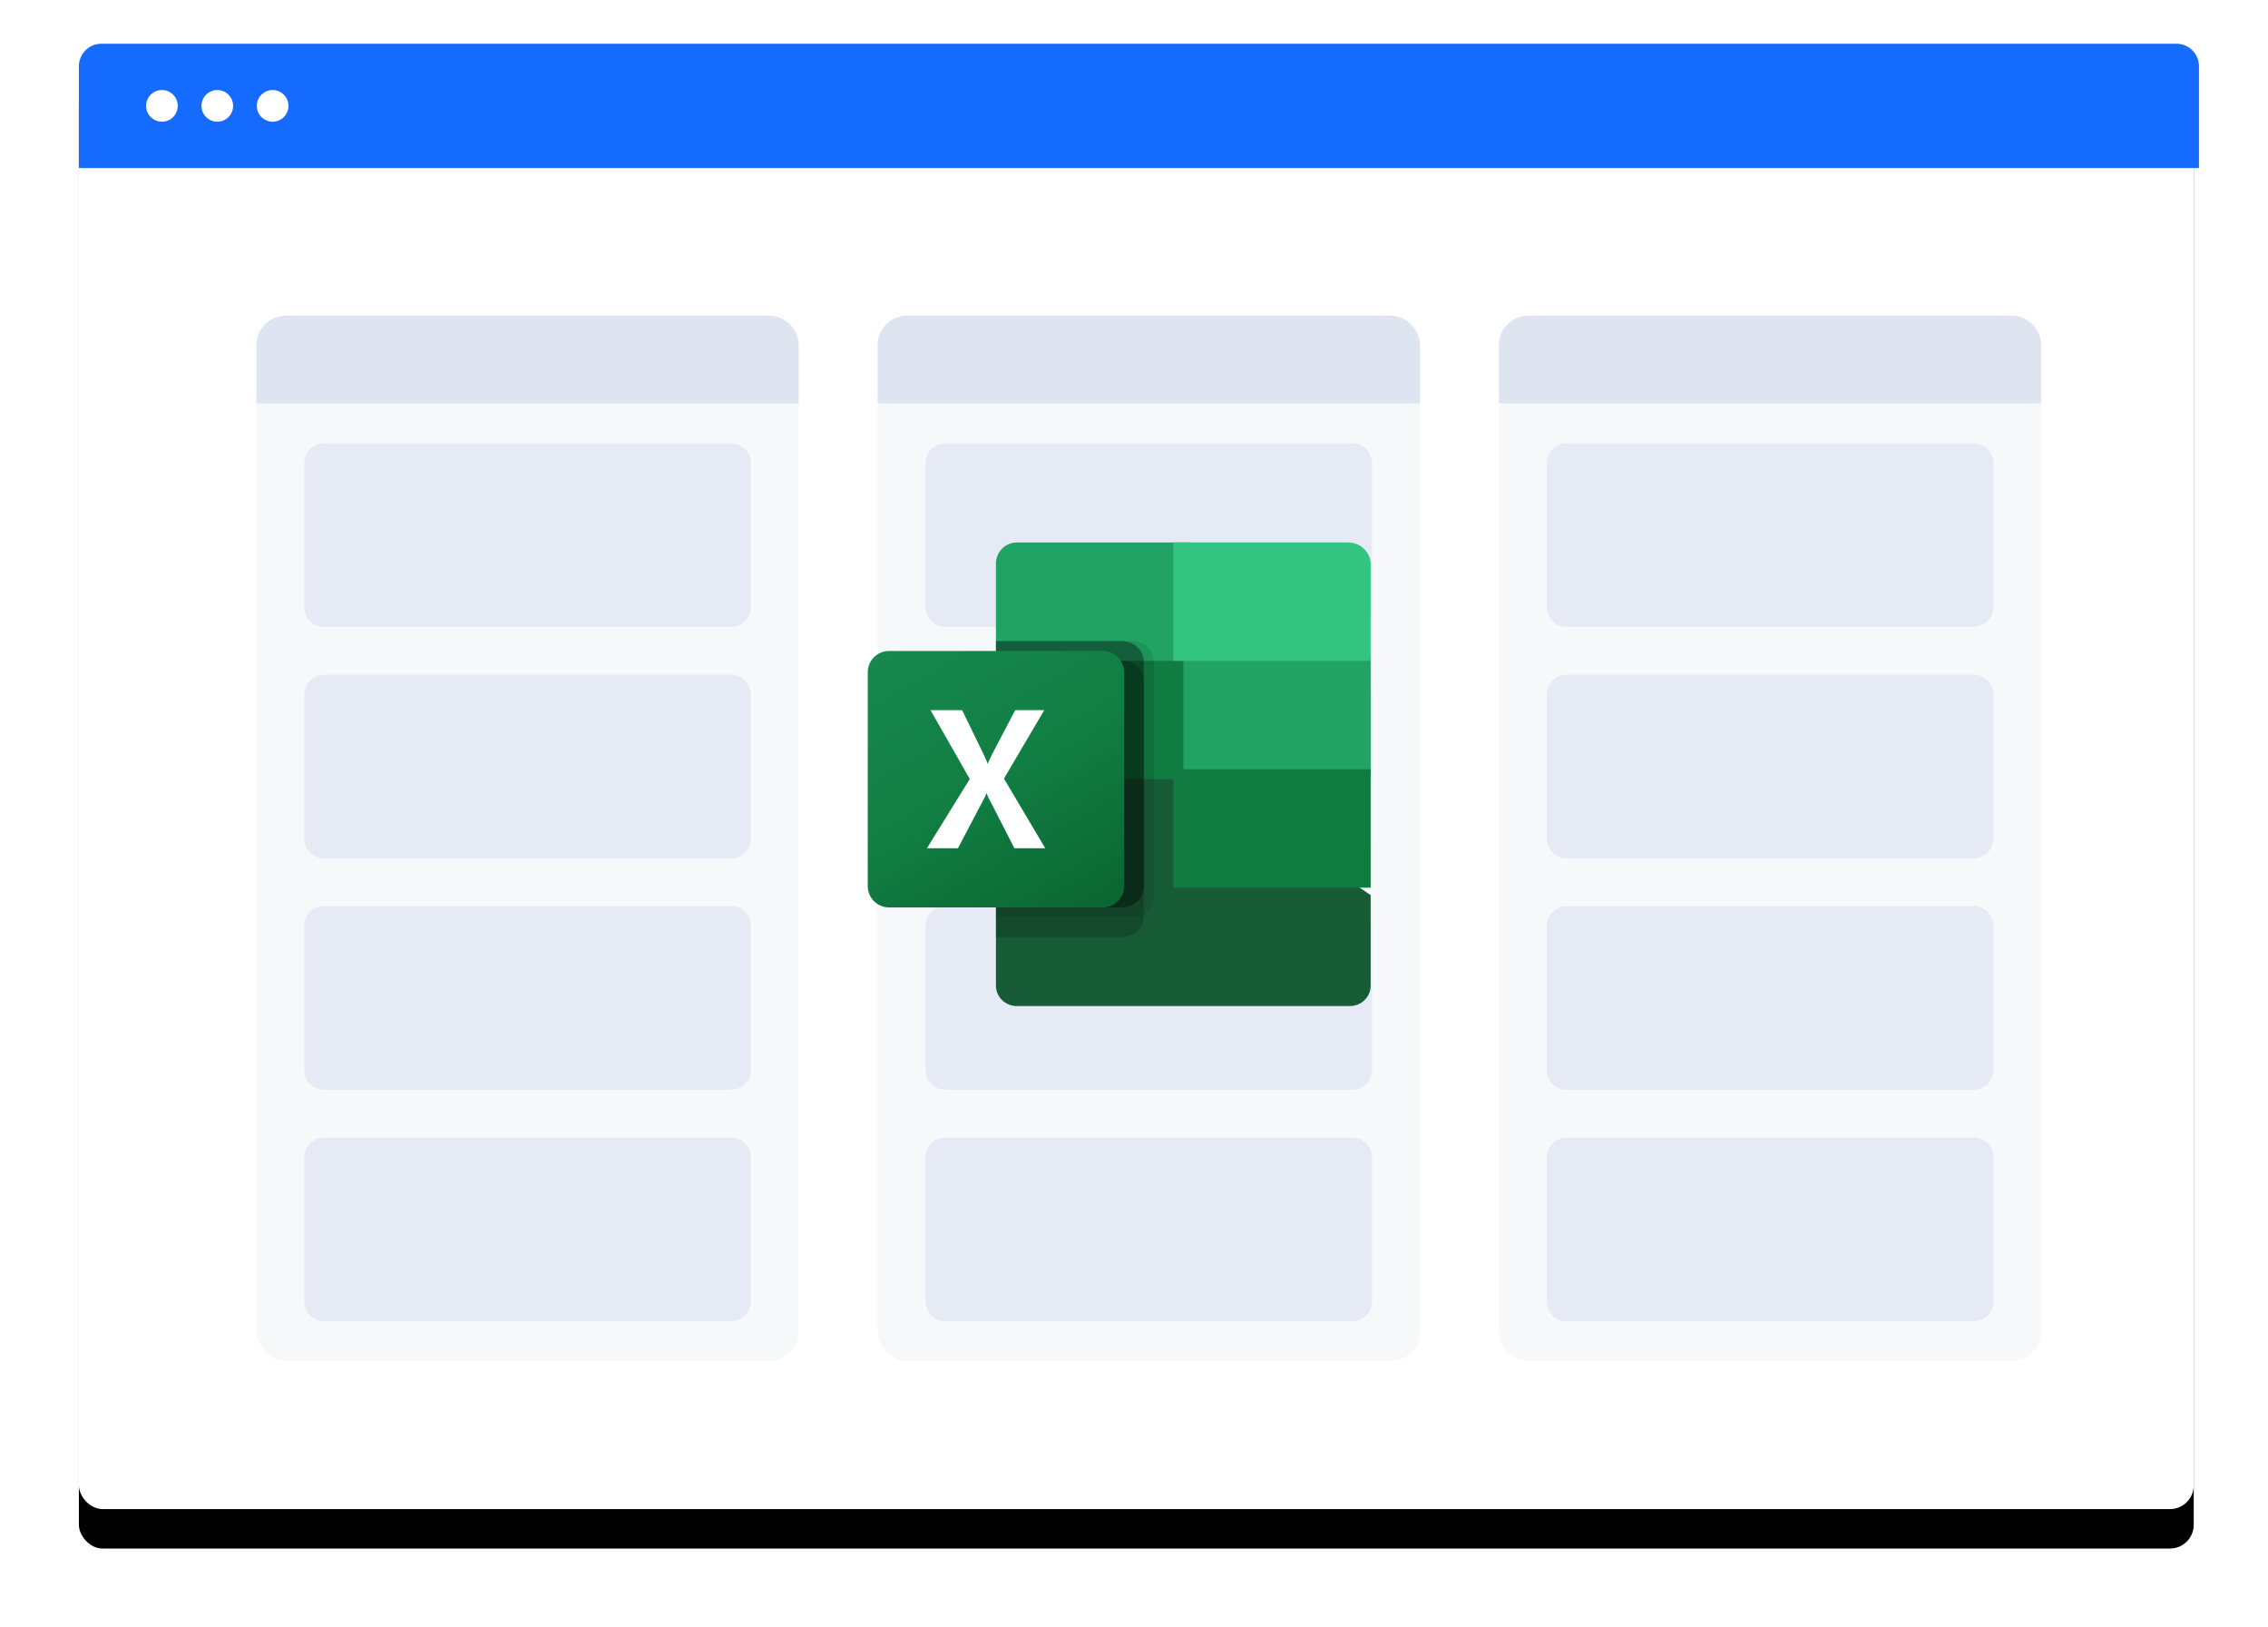 <svg xmlns="http://www.w3.org/2000/svg" xmlns:xlink="http://www.w3.org/1999/xlink" width="230" height="165"><defs><linearGradient id="c" x1="17.372%" x2="82.628%" y1="-6.51%" y2="106.51%"><stop offset="0%" stop-color="#18884F"/><stop offset="50%" stop-color="#117E43"/><stop offset="100%" stop-color="#0B6631"/></linearGradient><filter id="a" width="113.1%" height="118.8%" x="-6.5%" y="-6.7%" filterUnits="objectBoundingBox"><feOffset dy="4" in="SourceAlpha" result="shadowOffsetOuter1"/><feGaussianBlur in="shadowOffsetOuter1" result="shadowBlurOuter1" stdDeviation="4"/><feColorMatrix in="shadowBlurOuter1" values="0 0 0 0 0.322 0 0 0 0 0.38 0 0 0 0 0.475 0 0 0 0.3 0"/></filter><rect id="b" width="214.468" height="149" x="0" y="0" rx="2.406"/></defs><g fill="none" fill-rule="evenodd"><g transform="translate(8 4)"><use xlink:href="#b" fill="#000" filter="url(#a)"/><use xlink:href="#b" fill="#FFF"/></g><g opacity=".5"><g transform="translate(26 32)"><rect width="55" height="106" fill="#F0F2F5" rx="3"/><path fill="#039" d="M52 0a3 3 0 0 1 3 3v5.9H0V3a3 3 0 0 1 3-3h49Z" opacity=".2"/><path fill="#CCD6EB" d="M6.853 12.947h41.294a2 2 0 0 1 2 2v14.61a2 2 0 0 1-2 2H6.853a2 2 0 0 1-2-2v-14.61a2 2 0 0 1 2-2Zm0 23.465h41.294a2 2 0 0 1 2 2v14.61a2 2 0 0 1-2 2H6.853a2 2 0 0 1-2-2v-14.61a2 2 0 0 1 2-2Zm0 23.466h41.294a2 2 0 0 1 2 2v14.61a2 2 0 0 1-2 2H6.853a2 2 0 0 1-2-2v-14.61a2 2 0 0 1 2-2Zm0 23.466h41.294a2 2 0 0 1 2 2v14.61a2 2 0 0 1-2 2H6.853a2 2 0 0 1-2-2v-14.61a2 2 0 0 1 2-2Z"/></g><g transform="translate(89 32)"><rect width="55" height="106" fill="#F0F2F5" rx="3"/><path fill="#039" d="M52 0a3 3 0 0 1 3 3v5.9H0V3a3 3 0 0 1 3-3h49Z" opacity=".2"/><path fill="#CCD6EB" d="M6.853 12.947h41.294a2 2 0 0 1 2 2v14.61a2 2 0 0 1-2 2H6.853a2 2 0 0 1-2-2v-14.61a2 2 0 0 1 2-2Zm0 23.465h41.294a2 2 0 0 1 2 2v14.61a2 2 0 0 1-2 2H6.853a2 2 0 0 1-2-2v-14.61a2 2 0 0 1 2-2Zm0 23.466h41.294a2 2 0 0 1 2 2v14.61a2 2 0 0 1-2 2H6.853a2 2 0 0 1-2-2v-14.61a2 2 0 0 1 2-2Zm0 23.466h41.294a2 2 0 0 1 2 2v14.61a2 2 0 0 1-2 2H6.853a2 2 0 0 1-2-2v-14.61a2 2 0 0 1 2-2Z"/></g><g transform="translate(152 32)"><rect width="55" height="106" fill="#F0F2F5" rx="3"/><path fill="#039" d="M52 0a3 3 0 0 1 3 3v5.9H0V3a3 3 0 0 1 3-3h49Z" opacity=".2"/><path fill="#CCD6EB" d="M6.853 12.947h41.294a2 2 0 0 1 2 2v14.61a2 2 0 0 1-2 2H6.853a2 2 0 0 1-2-2v-14.61a2 2 0 0 1 2-2Zm0 23.465h41.294a2 2 0 0 1 2 2v14.61a2 2 0 0 1-2 2H6.853a2 2 0 0 1-2-2v-14.61a2 2 0 0 1 2-2Zm0 23.466h41.294a2 2 0 0 1 2 2v14.61a2 2 0 0 1-2 2H6.853a2 2 0 0 1-2-2v-14.61a2 2 0 0 1 2-2Zm0 23.466h41.294a2 2 0 0 1 2 2v14.61a2 2 0 0 1-2 2H6.853a2 2 0 0 1-2-2v-14.61a2 2 0 0 1 2-2Z"/></g></g><g fill-rule="nonzero"><path fill="#185C37" d="M120.576 78.375 101 75v24.938c0 1.139.945 2.062 2.11 2.062h33.78c1.165 0 2.11-.923 2.11-2.062V90.75l-18.424-12.375Z"/><path fill="#21A366" d="M120.576 55H103.11c-1.166 0-2.111.963-2.111 2.152v9.587l19.576 11.74L130.939 82 139 78.478V66.74L120.576 55Z"/><path fill="#107C41" d="M100 67h20v12h-20z"/><path fill="#000" d="M114.905 65H101v28h13.905c1.156-.004 2.091-.92 2.095-2.053V67.053c-.004-1.132-.94-2.05-2.095-2.053Z" opacity=".1"/><path fill="#000" d="M113.885 67H101v28h12.885c1.167-.004 2.111-.92 2.115-2.053V69.053c-.004-1.132-.948-2.05-2.115-2.053Z" opacity=".2"/><path fill="#000" d="M113.885 65H101v27h12.885c1.167-.004 2.111-.965 2.115-2.152V67.152c-.004-1.187-.948-2.148-2.115-2.152Z" opacity=".2"/><path fill="#000" d="M113.709 65H101v27h12.709c1.263-.004 2.287-.965 2.291-2.152V67.152c-.004-1.187-1.028-2.148-2.291-2.152Z" opacity=".2"/><path fill="url(#c)" d="M2.166 11h21.668C25.03 11 26 11.97 26 13.166v21.668C26 36.03 25.03 37 23.834 37H2.166A2.166 2.166 0 0 1 0 34.834V13.166C0 11.97.97 11 2.166 11Z" transform="translate(88 55)"/><path fill="#FFF" d="m94 86 4.346-7.02L94.364 72h3.204l2.173 4.464c.2.424.338.74.412.947h.028c.141-.333.291-.662.451-.986l2.323-4.423h2.941l-4.084 6.94L106 86h-3.13l-2.51-4.9a4.189 4.189 0 0 1-.3-.654h-.036a3.158 3.158 0 0 1-.291.634L97.148 86H94Z"/><path fill="#33C481" d="M136.709 55H119v12h20v-9.8c0-1.215-1.026-2.2-2.291-2.2Z"/><path fill="#107C41" d="M119 78h20v12h-20z"/></g><path fill="#166BFF" d="M10.292 4.432h210.416A2.292 2.292 0 0 1 223 6.724v10.312H8V6.724a2.292 2.292 0 0 1 2.292-2.292Z"/><path fill="#FFF" d="M16.421 12.338a1.604 1.604 0 1 0 0-3.208 1.604 1.604 0 0 0 0 3.208Zm5.615 0a1.604 1.604 0 1 0 0-3.208 1.604 1.604 0 0 0 0 3.208Zm5.614 0a1.604 1.604 0 1 0 0-3.208 1.604 1.604 0 0 0 0 3.208Z"/></g></svg>